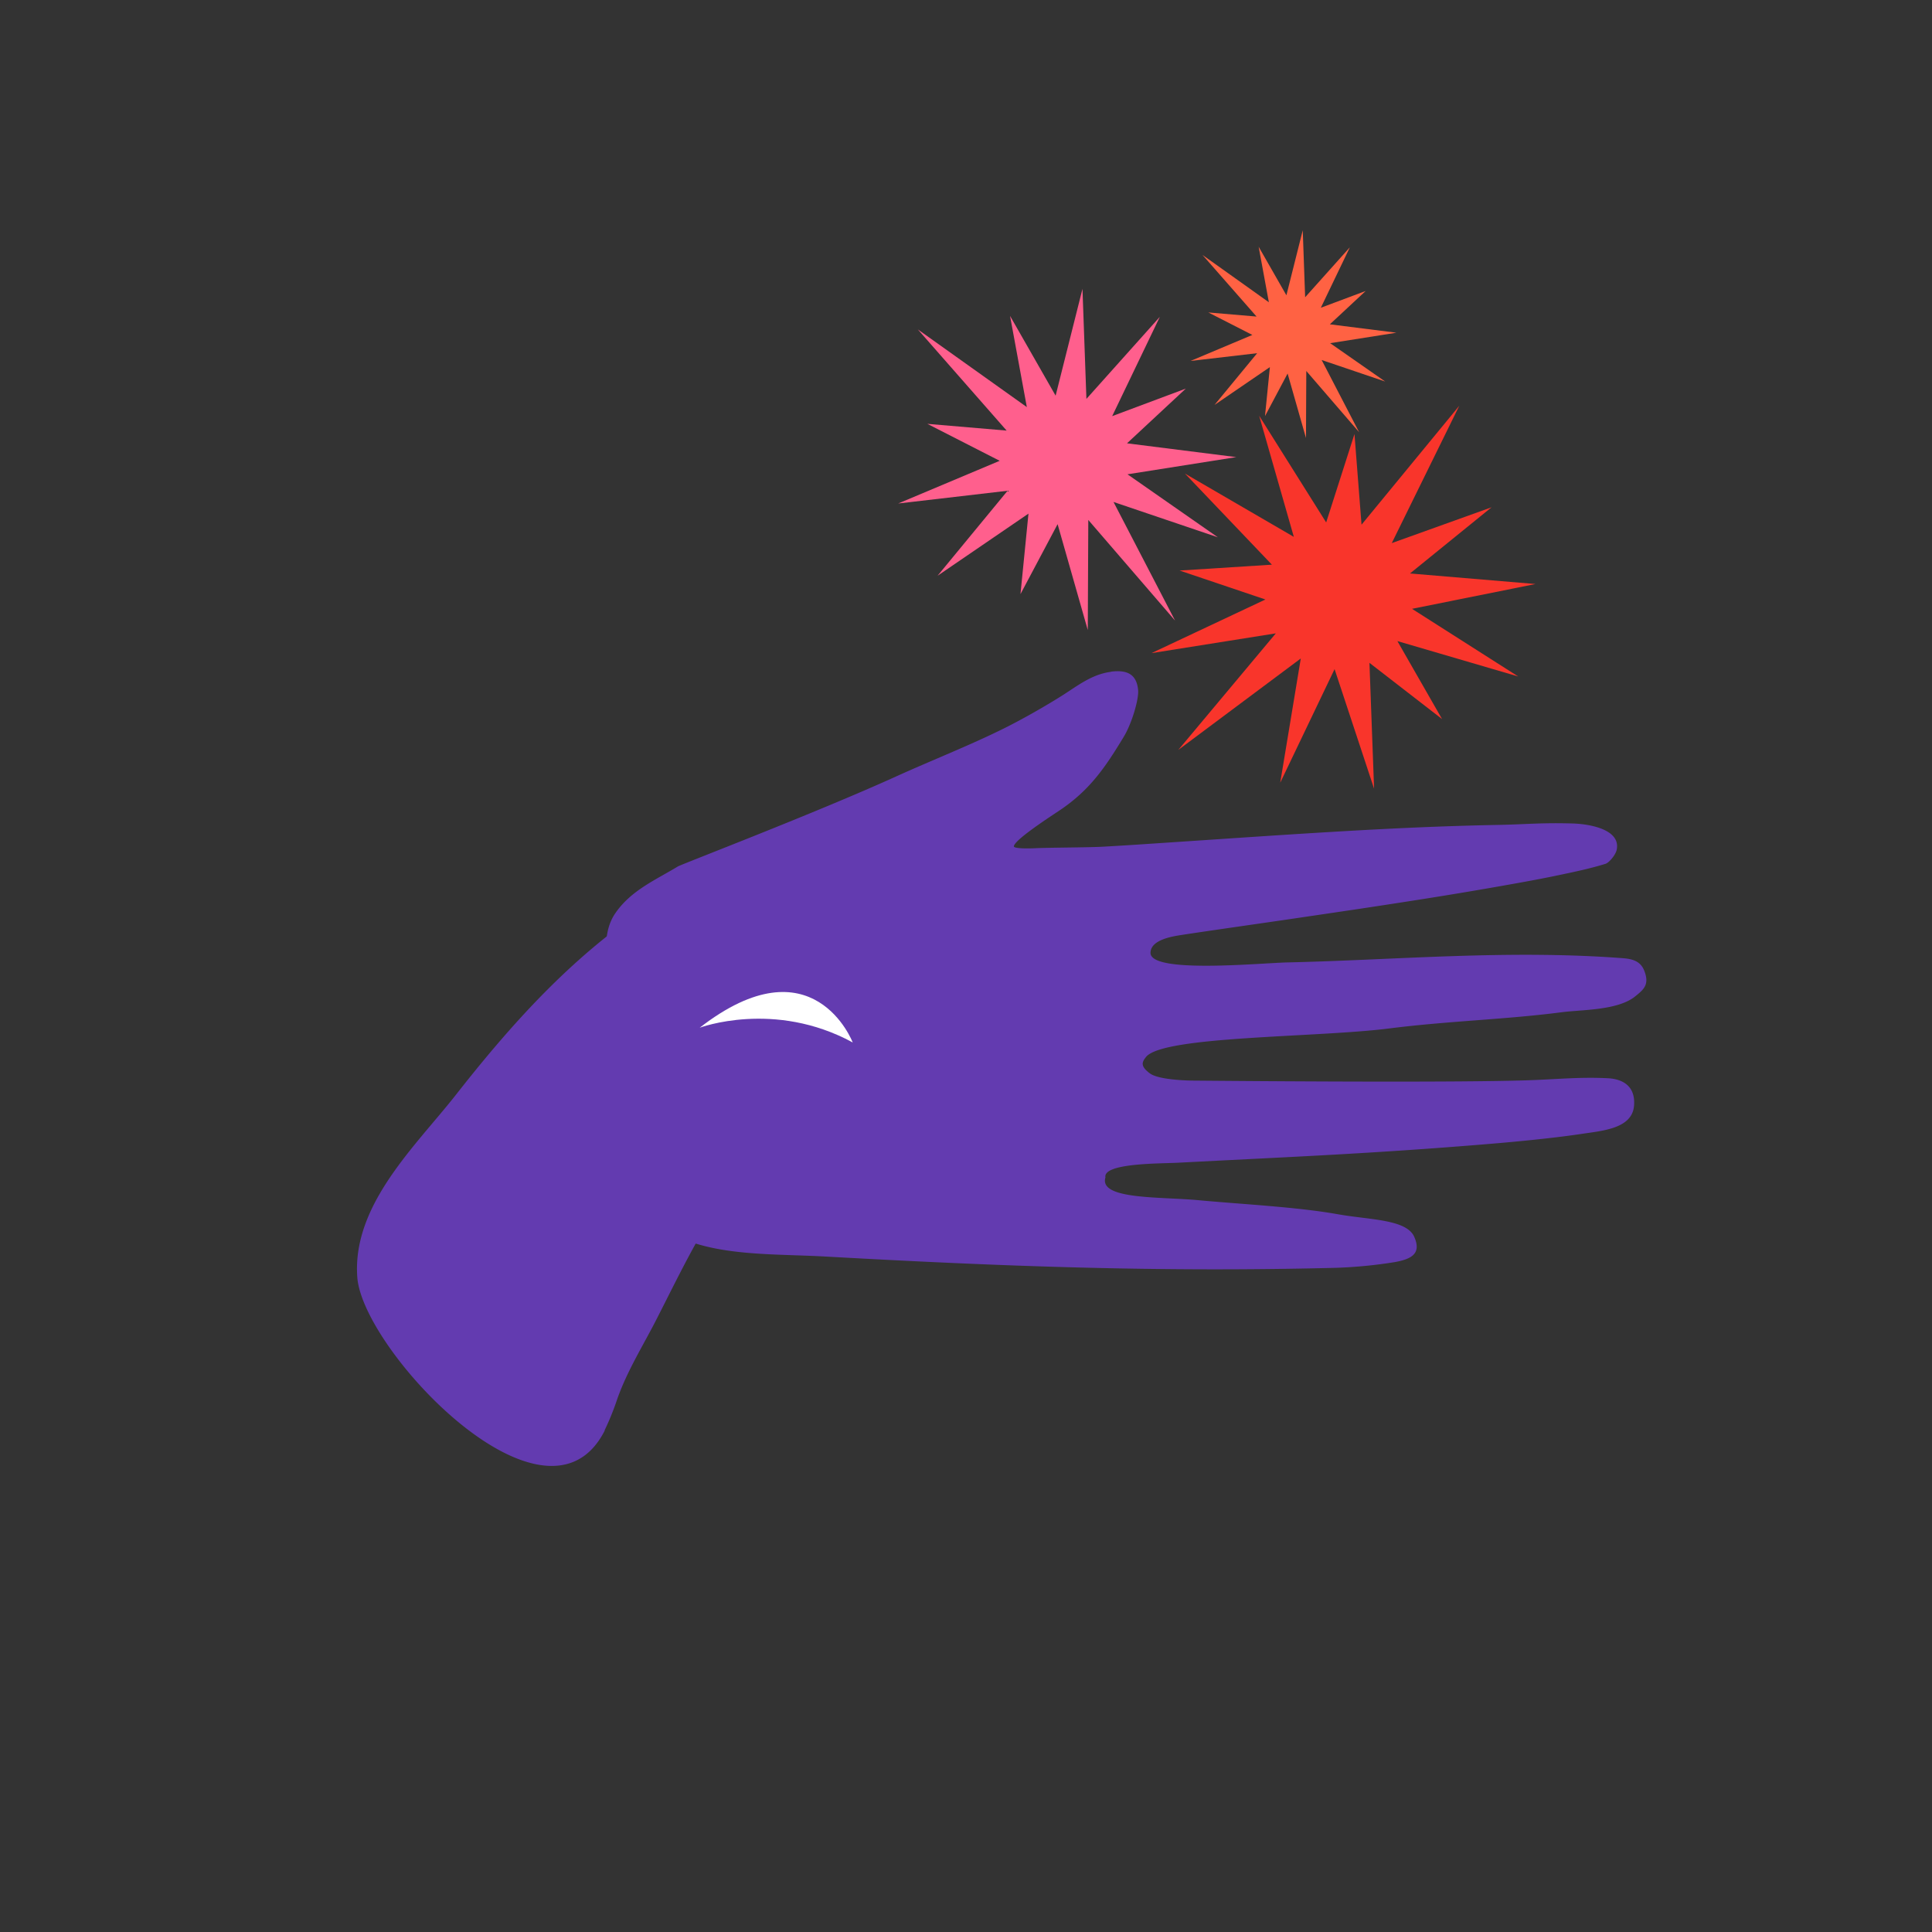 <svg id="Layer_1" data-name="Layer 1" xmlns="http://www.w3.org/2000/svg" xmlns:xlink="http://www.w3.org/1999/xlink" viewBox="0 0 800 800"><rect x="0" y="0" width="800" height="800" fill="#333333" stroke="none"/><defs><style>.cls-1{fill:none;}.cls-2{clip-path:url(#clip-path);}.cls-3{fill:#633bb0;}.cls-4{fill:#fff;}.cls-5{fill:#ff5f8d;}.cls-6{fill:#ff6243;}.cls-7{fill:#f9352b;}</style><clipPath id="clip-path"><rect class="cls-1" width="800" height="800"/></clipPath></defs><title>Finding Control</title><g class="cls-2"><g class="cls-2"><path class="cls-3" d="M250.34,592.3a111.26,111.26,0,0,0,5.28-13.08c4.19-11.8,10.66-22,16.35-33.17,12.16-23.83,23.4-48.25,42.09-67.85,3.93-4.12,26.89-.62,23.36-5.1a342.38,342.38,0,0,1-34.31-52.7c-7.17-13.63-13.94-28.49-28-36-3.06-4.5-9.79-7.19-15.52-3-27.39,19.9-49.84,45.2-70.64,71.72-16.71,21.3-43.2,45.74-41,75.78,2.19,30.31,78.39,111,102.47,63.44"/><path class="cls-3" d="M460,278.19c-7.71,1-13.37,5.46-19.68,9.5-6.91,4.42-17.06,10.18-24.4,13.83-14.3,7.11-30.21,13.35-44.74,19.94-33.58,15.25-89,36.4-90.46,37.31-9.46,5.71-19.56,10-26,19.48-11.18,16.5,6.41,46.52,6.41,46.52s-18.84,42.08-1.56,69.14c17.77,27.82,51.75,24.69,82.3,26.4,73.12,4.08,138.29,6.52,211.54,4.66a192.51,192.51,0,0,0,23.89-2.32c7.27-1.26,11.37-3.58,8.3-10.52-3.23-7.28-18.5-7-31.58-9.33-17.26-3.08-40.36-4.18-57.82-5.83-15.68-1.48-41.29-.16-38.46-9.41-1.15-6,22.46-5.71,30-6.1,47.55-2.48,80.45-3.75,129.74-7.85,11.27-.94,26.48-2.43,37.66-4.12,8.49-1.28,20.71-2.18,21.48-11.62.74-9.15-6.07-11.15-10.78-11.39-12-.61-21.42.48-34.11.87-27.38.83-89,.53-137,.11-4.09,0-15.16-.44-18.6-3-3.92-2.94-3.39-4.57-1.58-6.8,7.1-8.78,70.75-8,100.61-11.79,24.62-3.13,48.51-3.72,71.54-6.73,8.33-1.08,23.15-.71,30.37-6.54,3.56-2.87,6.07-4.88,3.76-10.71-1.55-3.91-4.88-4.83-8.9-5.13-47.56-3.6-94.17.76-138.63,1.75-11.67.26-57.07,4.75-56.9-4,.1-5.06,7.91-6.58,12.2-7.26,5.81-.9,11.62-1.74,17.43-2.59l25.09-3.63q14.86-2.18,29.72-4.39,15.64-2.34,31.28-4.82,14.91-2.37,29.78-5c8.44-1.49,16.87-3,25.25-4.8,5.92-1.25,11.87-2.53,17.65-4.33,1.54-.49,4.19-3.72,4.63-5.76,1.79-8.41-11-10.72-18.11-10.94-12.81-.4-19.62.37-30.59.58-23.77.46-45.2,1.47-68.94,2.88s-43.68,2.82-67.42,4.39c-11.58.77-15.84,1.08-27.43,1.75-6.37.36-22.28.35-28.65.65-2.08.11-8.45.21-8.46-.77,0-2.42,13.44-11.27,18.59-14.68,12.74-8.45,19.15-17.88,26.93-30.75,3.37-5.58,6.28-15.63,5.92-19.33-.64-6.61-4.63-8.43-11.28-7.58"/><path class="cls-4" d="M289.73,425.56s30.84-11.61,63.36,6.1c0,0-16.31-42.63-63.36-6.1"/><polygon class="cls-5" points="422.56 246.01 425.87 212.68 388.22 238.41 417.22 203.21 371.92 208.49 413.95 190.81 384.01 175.51 416.83 178.3 380.05 136.4 425.19 168.57 418.24 130.81 437.11 163.84 448.23 119.61 449.86 165.18 480.27 131.19 460.53 172.31 491.02 160.91 466.67 183.57 511.92 189.28 466.87 196.4 504.28 222.48 461.08 207.85 486.57 256.97 450.64 215.3 450.43 260.9 437.93 217.04 422.56 246.01"/><polygon class="cls-6" points="523.81 172.3 525.83 152.01 502.9 167.68 520.56 146.25 492.98 149.46 518.57 138.69 500.34 129.38 520.32 131.08 497.93 105.57 525.41 125.16 521.18 102.17 532.67 122.27 539.44 95.34 540.43 123.09 558.95 102.4 546.93 127.43 565.49 120.49 550.67 134.29 578.22 137.77 550.79 142.1 573.57 157.98 547.27 149.07 562.79 178.98 540.91 153.61 540.78 181.37 533.17 154.67 523.81 172.3"/><polygon class="cls-7" points="488.45 236.25 526.66 233.82 490.67 196.1 535.75 222.31 521.4 172.17 549.14 216.33 560.86 179.72 563.78 217.26 604.26 168.01 576.3 224.89 617.62 210.06 583.85 237.46 635.82 241.83 584.69 252.1 628.67 280.12 578.63 265.46 597.13 297.75 567.06 274.47 568.98 326.58 552.62 277.07 530.11 324.11 538.63 272.66 487.92 310.51 528.29 262.26 476.8 270.45 523.98 248.24 488.45 236.25"/></g></g></svg>